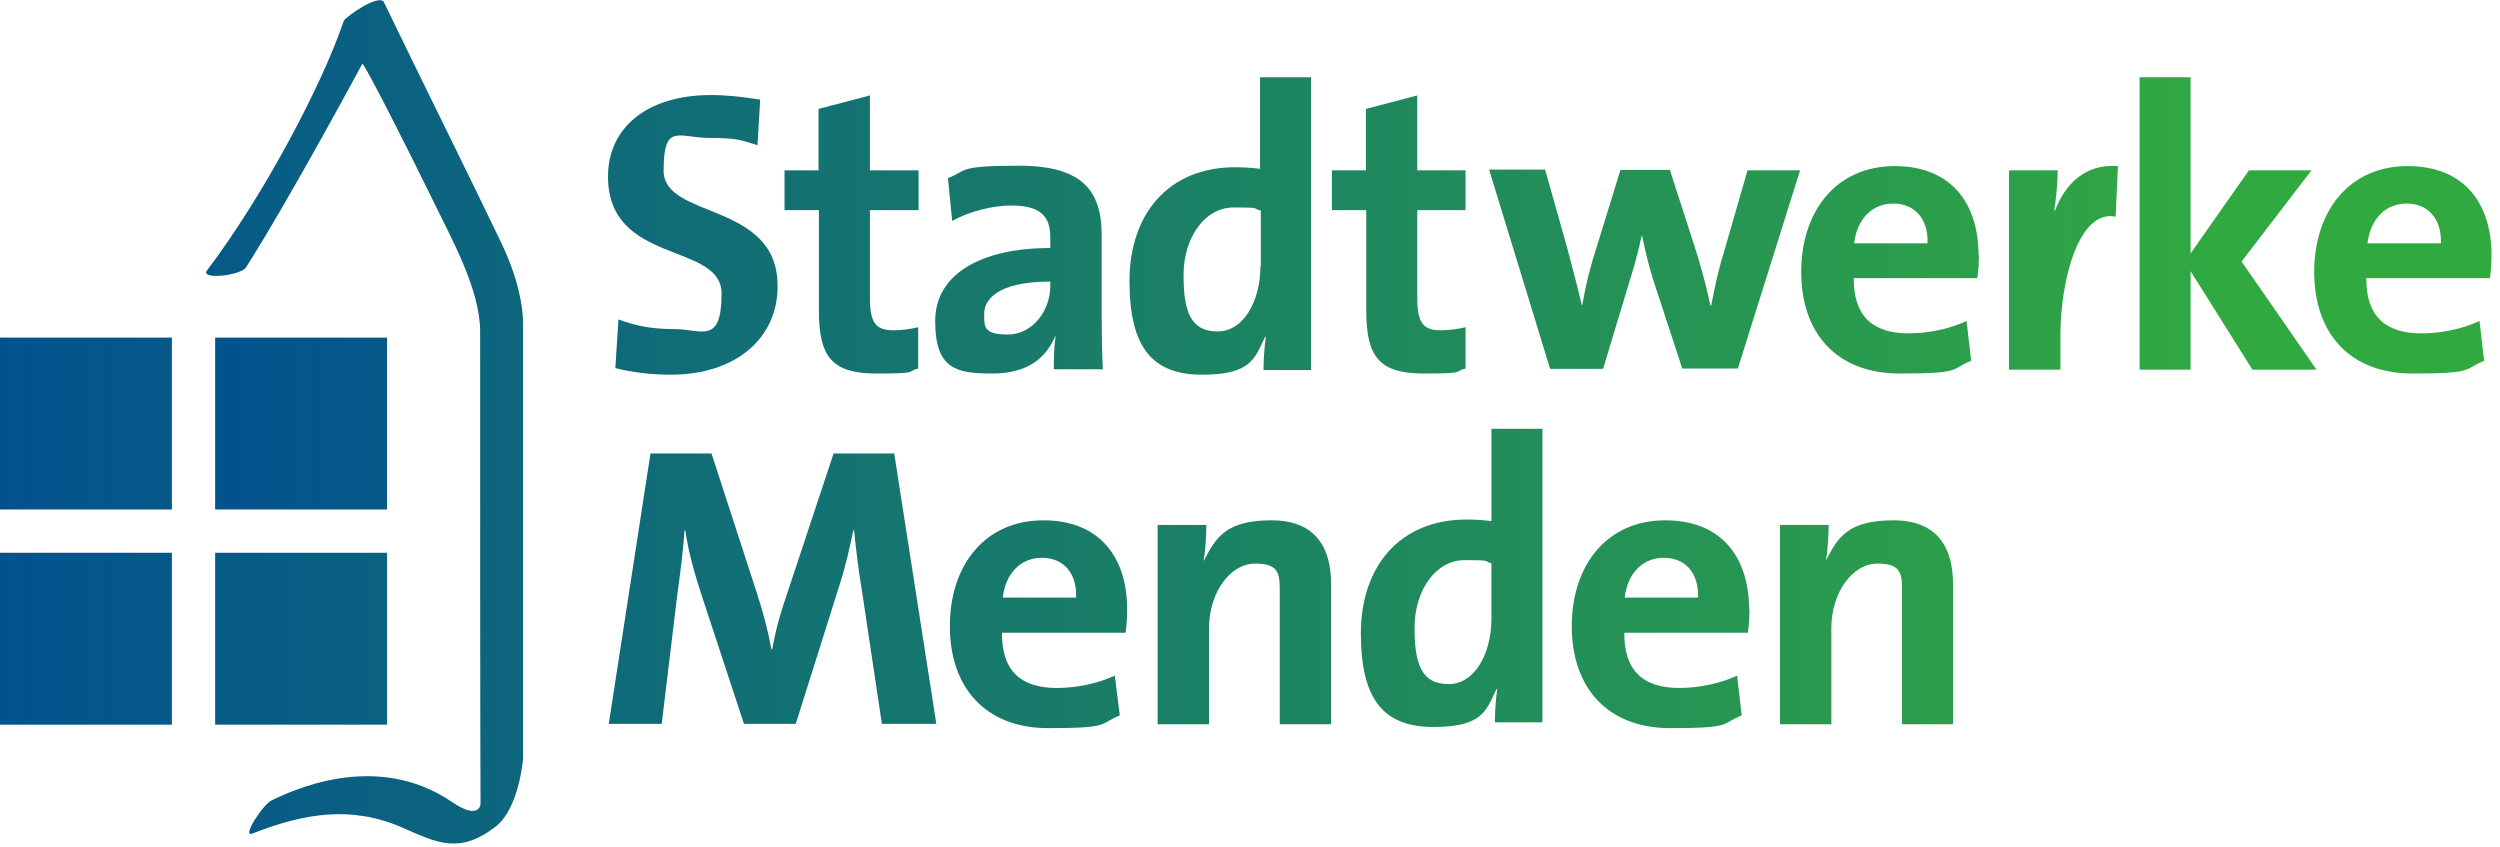 <?xml version="1.0" encoding="UTF-8"?>
<svg id="Ebene_1" xmlns="http://www.w3.org/2000/svg" version="1.1" xmlns:xlink="http://www.w3.org/1999/xlink" viewBox="0 0 647.2 219.2">
  <!-- Generator: Adobe Illustrator 29.6.1, SVG Export Plug-In . SVG Version: 2.1.1 Build 9)  -->
  <defs>
    <style>
      .st0 {
        fill: url(#Unbenannter_Verlauf_817);
      }

      .st1 {
        fill: url(#Unbenannter_Verlauf_8);
      }

      .st2 {
        fill: url(#Unbenannter_Verlauf_81);
      }

      .st3 {
        fill: url(#Unbenannter_Verlauf_86);
      }

      .st4 {
        fill: url(#Unbenannter_Verlauf_87);
      }

      .st5 {
        fill: url(#Unbenannter_Verlauf_7);
      }

      .st6 {
        fill: url(#Unbenannter_Verlauf_6);
      }

      .st7 {
        fill: url(#Unbenannter_Verlauf_5);
      }

      .st8 {
        fill: url(#Unbenannter_Verlauf_813);
      }

      .st9 {
        fill: url(#Unbenannter_Verlauf_818);
      }

      .st10 {
        fill: url(#Unbenannter_Verlauf_811);
      }

      .st11 {
        fill: url(#Unbenannter_Verlauf_85);
      }

      .st12 {
        fill: url(#Unbenannter_Verlauf_814);
      }

      .st13 {
        fill: url(#Unbenannter_Verlauf_816);
      }

      .st14 {
        fill: url(#Unbenannter_Verlauf_812);
      }

      .st15 {
        fill: url(#Unbenannter_Verlauf_84);
      }

      .st16 {
        fill: url(#Unbenannter_Verlauf_83);
      }

      .st17 {
        fill: url(#Unbenannter_Verlauf_815);
      }

      .st18 {
        fill: url(#Unbenannter_Verlauf_82);
      }

      .st19 {
        fill: url(#Unbenannter_Verlauf_2);
      }

      .st20 {
        fill: url(#Unbenannter_Verlauf_88);
      }

      .st21 {
        fill: url(#Unbenannter_Verlauf_810);
      }

      .st22 {
        fill: url(#Unbenannter_Verlauf_89);
      }
    </style>
    <linearGradient id="Unbenannter_Verlauf_5" data-name="Unbenannter Verlauf 5" x1="-21.3" y1="60.7" x2="577.2" y2="60.7" gradientUnits="userSpaceOnUse">
      <stop offset="0" stop-color="#004f91"/>
      <stop offset="1" stop-color="#31a941"/>
    </linearGradient>
    <linearGradient id="Unbenannter_Verlauf_8" data-name="Unbenannter Verlauf 8" x1="-21.3" y1="60.7" x2="577.2" y2="60.7" gradientUnits="userSpaceOnUse">
      <stop offset="0" stop-color="#004f91"/>
      <stop offset="1" stop-color="#31a941"/>
    </linearGradient>
    <linearGradient id="Unbenannter_Verlauf_81" data-name="Unbenannter Verlauf 8" y1="69.9" x2="577.2" y2="69.9" xlink:href="#Unbenannter_Verlauf_8"/>
    <linearGradient id="Unbenannter_Verlauf_7" data-name="Unbenannter Verlauf 7" x1="-21.3" y1="58.4" x2="577.2" y2="58.4" gradientUnits="userSpaceOnUse">
      <stop offset="0" stop-color="#004f91"/>
      <stop offset="1" stop-color="#31a941"/>
    </linearGradient>
    <linearGradient id="Unbenannter_Verlauf_82" data-name="Unbenannter Verlauf 8" x1="-21.3" x2="577.2" xlink:href="#Unbenannter_Verlauf_8"/>
    <linearGradient id="Unbenannter_Verlauf_83" data-name="Unbenannter Verlauf 8" y1="69.9" x2="577.2" y2="69.9" xlink:href="#Unbenannter_Verlauf_8"/>
    <linearGradient id="Unbenannter_Verlauf_84" data-name="Unbenannter Verlauf 8" x1="-21.3" y1="69.9" x2="577.2" y2="69.9" xlink:href="#Unbenannter_Verlauf_8"/>
    <linearGradient id="Unbenannter_Verlauf_85" data-name="Unbenannter Verlauf 8" x1="-21.3" y1="69.3" x2="577.2" y2="69.3" xlink:href="#Unbenannter_Verlauf_8"/>
    <linearGradient id="Unbenannter_Verlauf_86" data-name="Unbenannter Verlauf 8" x1="-21.3" y1="57.8" x2="577.2" y2="57.8" xlink:href="#Unbenannter_Verlauf_8"/>
    <linearGradient id="Unbenannter_Verlauf_87" data-name="Unbenannter Verlauf 8" x1="-21.3" y1="69.9" x2="577.2" y2="69.9" xlink:href="#Unbenannter_Verlauf_8"/>
    <linearGradient id="Unbenannter_Verlauf_88" data-name="Unbenannter Verlauf 8" y1="152.4" x2="577.2" y2="152.4" xlink:href="#Unbenannter_Verlauf_8"/>
    <linearGradient id="Unbenannter_Verlauf_2" data-name="Unbenannter Verlauf 2" x1="-21.3" y1="161.6" x2="577.2" y2="161.6" gradientUnits="userSpaceOnUse">
      <stop offset="0" stop-color="#004f91"/>
      <stop offset="1" stop-color="#31a941"/>
    </linearGradient>
    <linearGradient id="Unbenannter_Verlauf_89" data-name="Unbenannter Verlauf 8" y1="161.1" x2="577.2" y2="161.1" xlink:href="#Unbenannter_Verlauf_8"/>
    <linearGradient id="Unbenannter_Verlauf_810" data-name="Unbenannter Verlauf 8" y1="149.5" x2="577.2" y2="149.5" xlink:href="#Unbenannter_Verlauf_8"/>
    <linearGradient id="Unbenannter_Verlauf_811" data-name="Unbenannter Verlauf 8" y1="161.6" x2="577.2" y2="161.6" xlink:href="#Unbenannter_Verlauf_8"/>
    <linearGradient id="Unbenannter_Verlauf_812" data-name="Unbenannter Verlauf 8" x1="-21.3" y1="161.1" x2="577.2" y2="161.1" xlink:href="#Unbenannter_Verlauf_8"/>
    <linearGradient id="Unbenannter_Verlauf_813" data-name="Unbenannter Verlauf 8" x1="32.1" y1="109.6" x2="630.6" y2="109.6" xlink:href="#Unbenannter_Verlauf_8"/>
    <linearGradient id="Unbenannter_Verlauf_814" data-name="Unbenannter Verlauf 8" y1="109.6" x2="577.2" y2="109.6" xlink:href="#Unbenannter_Verlauf_8"/>
    <linearGradient id="Unbenannter_Verlauf_815" data-name="Unbenannter Verlauf 8" y1="165.3" x2="577.2" y2="165.3" xlink:href="#Unbenannter_Verlauf_8"/>
    <linearGradient id="Unbenannter_Verlauf_816" data-name="Unbenannter Verlauf 8" y1="165.3" x2="577.2" y2="165.3" xlink:href="#Unbenannter_Verlauf_8"/>
    <linearGradient id="Unbenannter_Verlauf_817" data-name="Unbenannter Verlauf 8" y1="109.2" x2="577.2" y2="109.2" xlink:href="#Unbenannter_Verlauf_8"/>
    <linearGradient id="Unbenannter_Verlauf_818" data-name="Unbenannter Verlauf 8" x1="158.6" y1="87.4" x2="158.6" y2="87.4" xlink:href="#Unbenannter_Verlauf_8"/>
    <linearGradient id="Unbenannter_Verlauf_6" data-name="Unbenannter Verlauf 6" x1="23.9" y1="87.4" x2="23.9" y2="87.4" gradientUnits="userSpaceOnUse">
      <stop offset="0" stop-color="#004f91"/>
      <stop offset="1" stop-color="#31a941"/>
    </linearGradient>
  </defs>
  <path class="st7" d="M201.3,74c0-21.9-29.5-17.2-29.5-29.8s3.9-8.5,11.7-8.5,8.6.7,12.6,1.9l.7-11.8c-4.2-.7-8.7-1.2-12.7-1.2-16.8,0-26.7,8.6-26.7,21.1,0,23,29.4,16.9,29.4,30.3s-5.3,9.2-12.1,9.2-10.7-1.1-14.6-2.5l-.8,12.6c4.4,1.1,9.3,1.7,14.3,1.7,17.2,0,27.7-9.7,27.7-22.8"/>
  <path class="st1" d="M237.7,95.4v-10.7c-1.9.5-4.3.8-6.4.8-4.6,0-6.1-1.9-6.1-8.5v-22.6h12.6v-10.3h-12.6v-19.4l-13.3,3.5v15.9h-8.8v10.3h8.9v26.1c0,12,3.5,16.2,14.9,16.2s7.5-.5,10.8-1.3"/>
  <path class="st2" d="M271.9,74.1c0,6.2-4.5,12.5-11,12.5s-6.1-2.2-6.1-5.5,3.1-8.2,17.1-8.2v1.2ZM285.5,95.7c-.2-4.2-.3-9.1-.3-13.3v-21.5c0-11.2-4.7-18-21.3-18s-13.3,1.3-18.5,3.2l1.1,11.1c4.4-2.5,10.6-4,15.3-4,7.5,0,10.1,2.8,10.1,8.2v2.8c-17.5,0-29.8,6.5-29.8,18.9s5.4,13.6,14.7,13.6,14-4,16.5-9.9h0c-.4,2.8-.5,5.8-.5,8.8h12.5Z"/>
  <path class="st5" d="M326.3,68.9c0,8.8-4.2,16.9-11.1,16.9s-8.8-5-8.8-14.6,5.4-17.5,13-17.5,4.6.3,7,.8v14.4ZM339.4,95.7V20h-13.2v23.7c-2.3-.3-4.4-.4-6.5-.4-17.1,0-27.3,12-27.3,29.5s6.2,24.2,18.8,24.2,13.6-4.1,16.3-9.8h.2c-.4,2.8-.6,6.1-.6,8.6h12.3Z"/>
  <path class="st18" d="M379.4,95.4v-10.7c-1.9.5-4.3.8-6.4.8-4.6,0-6.1-1.9-6.1-8.5v-22.6h12.5v-10.3h-12.5v-19.4l-13.3,3.5v15.9h-8.8v10.3h8.9v26.1c0,12,3.5,16.2,14.9,16.2s7.5-.5,10.8-1.3"/>
  <path class="st16" d="M466,44.1h-13.6l-5.8,20.1c-1.6,5.1-2.6,9.6-3.6,14.9h-.2c-1.1-5.1-2.3-9.7-4.2-15.6l-6.3-19.5h-12.8l-6.2,20.1c-1.5,4.6-2.7,9.2-3.7,14.9h-.1c-1.2-5.3-2.7-10.5-4-15.6l-5.5-19.5h-14.5l15.8,51.6h13.7l6.5-21.5c1.3-4.2,2.5-8.2,3.5-13h.1c.9,4.4,1.8,8,2.9,11.5l7.5,22.9h14.4l16.2-51.6Z"/>
  <path class="st15" d="M499,63h-19c.7-6.2,4.6-10.3,10.1-10.3s9.1,3.8,8.9,10.3M512.2,66c0-12.8-6.6-23-21.7-23s-24.2,11.6-24.2,27.4,9.1,26.3,25.5,26.3,13-1.1,18.5-3.3l-1.2-10.3c-4.5,2.1-10,3.2-15,3.2-9.5,0-14.3-4.7-14.2-14.3h32c.3-2.2.4-4.2.4-6"/>
  <path class="st11" d="M548.4,43c-8.9-.7-13.9,5-16.4,11.5h-.2c.6-3.6.9-7.8.9-10.4h-12.6v51.6h13.3v-8.9c0-14.3,4.8-32.7,14.3-30.7l.6-13.1Z"/>
  <polygon class="st3" points="599.7 95.7 580.3 67.7 598.4 44.1 582.2 44.1 567.1 65.6 567.1 20 553.9 20 553.9 95.7 567.1 95.7 567.1 70.2 583.1 95.7 599.7 95.7"/>
  <path class="st4" d="M631.9,63h-19c.7-6.2,4.6-10.3,10.1-10.3s9.1,3.8,8.9,10.3M645,66c0-12.8-6.6-23-21.7-23s-24.2,11.6-24.2,27.4,9.1,26.3,25.5,26.3,13-1.1,18.5-3.3l-1.2-10.3c-4.5,2.1-10,3.2-15.1,3.2-9.5,0-14.3-4.7-14.2-14.3h32c.3-2.2.4-4.2.4-6"/>
  <path class="st20" d="M242.4,187.4l-10.9-70h-15.7l-12,36.2c-1.8,5.2-2.9,9.1-3.9,14.5h-.2c-.9-5-2.2-9.8-3.8-14.7l-11.7-36h-15.8l-10.8,70h13.7l3.9-32.3c.8-6.1,1.6-11.6,2-17.8h.2c.8,5.6,2.6,11.9,4.5,17.6l10.7,32.5h13.4l11.1-35.2c1.8-5.5,2.9-10.5,3.8-14.9h.2c.5,4.9,1.1,10.1,2.2,16.7l5,33.4h14.2Z"/>
  <path class="st19" d="M278.6,154.7h-19c.7-6.2,4.6-10.3,10.1-10.3s9.1,3.8,8.9,10.3M291.8,157.7c0-12.8-6.6-23-21.7-23s-24.2,11.6-24.2,27.4,9.1,26.4,25.5,26.4,13-1.1,18.5-3.3l-1.3-10.3c-4.5,2.1-10,3.2-15,3.2-9.6,0-14.3-4.7-14.2-14.3h32c.3-2.2.4-4.3.4-6"/>
  <path class="st22" d="M344.6,187.4v-36.2c0-9-3.7-16.5-15.4-16.5s-14.4,4.3-17.5,10.4h-.1c.5-2.8.7-6.8.7-9.2h-12.6v51.6h13.3v-24.9c0-9,5.3-16.7,12-16.7s6.3,3.2,6.3,8.6v33h13.2Z"/>
  <path class="st21" d="M386.1,160.2c0,8.8-4.2,16.9-11.1,16.9s-8.8-5-8.8-14.6,5.4-17.5,13-17.5,4.6.3,6.9.8v14.4ZM399.3,187v-76h-13.2v23.9c-2.3-.3-4.4-.4-6.5-.4-17.1,0-27.3,12-27.3,29.5s6.2,24.2,18.8,24.2,13.6-4.1,16.3-9.8h.2c-.4,2.8-.6,6.1-.6,8.6h12.3Z"/>
  <path class="st10" d="M439.6,154.7h-19c.7-6.2,4.6-10.3,10.1-10.3s9.1,3.8,8.9,10.3M452.8,157.7c0-12.8-6.6-23-21.7-23s-24.2,11.6-24.2,27.4,9.1,26.4,25.5,26.4,13-1.1,18.5-3.3l-1.2-10.3c-4.5,2.1-10,3.2-15,3.2-9.5,0-14.3-4.7-14.2-14.3h32c.3-2.2.4-4.3.4-6"/>
  <path class="st14" d="M505.6,187.4v-36.2c0-9-3.7-16.5-15.4-16.5s-14.4,4.3-17.5,10.4h0c.5-2.8.7-6.8.7-9.2h-12.6v51.6h13.3v-24.9c0-9,5.3-16.7,12-16.7s6.3,3.2,6.3,8.6v33h13.2Z"/>
  <rect class="st8" x="55.7" y="87.4" width="44.5" height="44.5"/>
  <rect class="st12" y="87.4" width="44.5" height="44.5"/>
  <rect class="st17" y="143.1" width="44.5" height="44.5"/>
  <rect class="st13" x="55.7" y="143.1" width="44.5" height="44.5"/>
  <path class="st0" d="M53.6,70c-1.9,2.5,8.7,1.4,10.1-.8,11.4-17.9,30.1-52.7,30.1-52.7.6,0,12,22.5,17.6,34,5.3,11,12.9,24.2,12.9,35.4,0,64.1,0,98.3.1,122.1,0,1-1,4-7.4-.4-20.2-13.7-42.5-2.3-46.5-.5-2.4,1-8,9.8-5.2,8.7,13.3-5.2,25.5-7.4,39-1.5,8.8,3.9,14.7,6.9,24-.3,6.1-4.7,7.1-17.5,7.1-17.5v-113.1c0-3.7-1.1-11.2-5.8-20.9-7.7-16.1-20.2-41.2-30.2-61.9-1.2-2.4-10,3.8-10.4,4.8-5.7,16.8-20.8,45.3-35.4,64.6Z"/>
  <path class="st9" d="M158.6,87.4"/>
  <path class="st6" d="M23.9,87.4"/>
</svg>